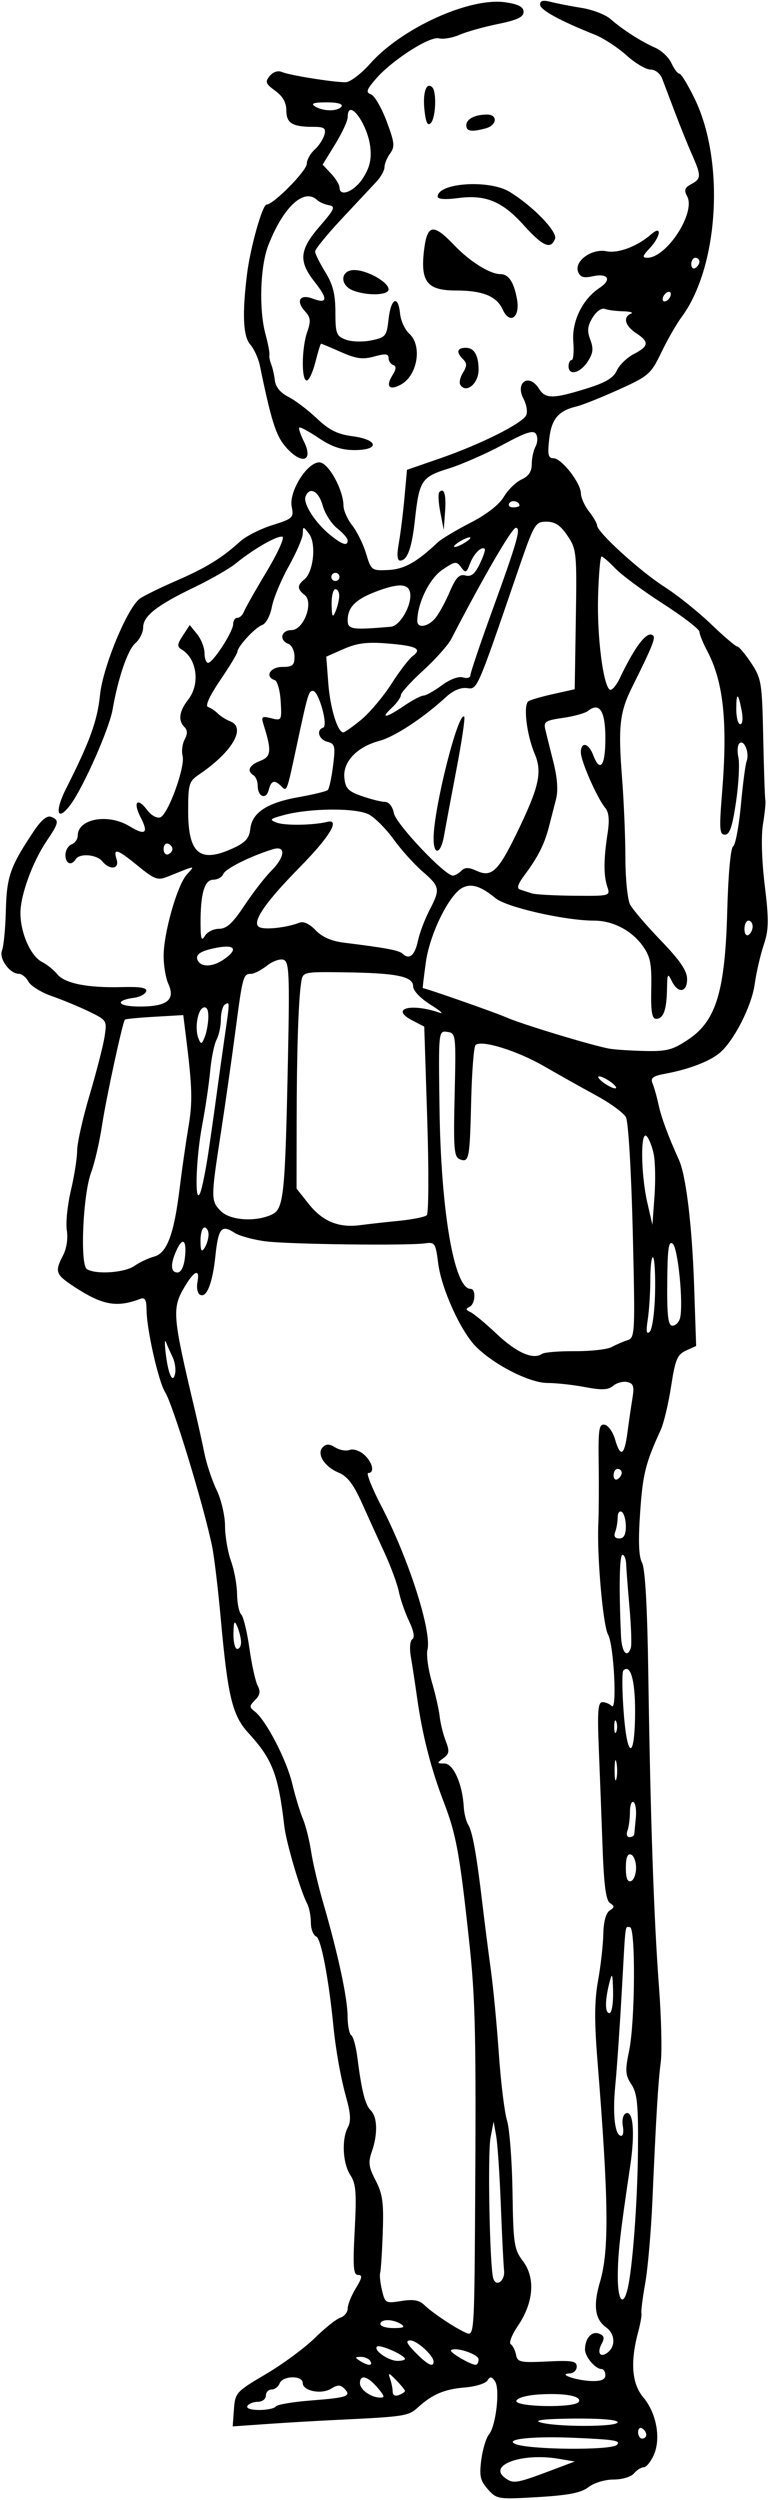 <?xml version="1.0" encoding="UTF-8" standalone="no"?>
<!-- Created with Inkscape (http://www.inkscape.org/) -->

<svg
   xmlns:dc="http://purl.org/dc/elements/1.1/"
   xmlns:cc="http://creativecommons.org/ns#"
   xmlns:rdf="http://www.w3.org/1999/02/22-rdf-syntax-ns#"
   xmlns:svg="http://www.w3.org/2000/svg"
   xmlns="http://www.w3.org/2000/svg"
   xmlns:sodipodi="http://sodipodi.sourceforge.net/DTD/sodipodi-0.dtd"
   xmlns:inkscape="http://www.inkscape.org/namespaces/inkscape"
   id="svg3376"
   version="1.1"
   inkscape:version="0.91 r13725"
   width="176.25"
   height="572.812"
   viewBox="0 0 176.25 572.812"
   sodipodi:docname="ComicCharacter31.svg">
  <defs
     id="defs3380" />
  <sodipodi:namedview
     pagecolor="#ffffff"
     bordercolor="#666666"
     borderopacity="1"
     objecttolerance="10"
     gridtolerance="10"
     guidetolerance="10"
     inkscape:pageopacity="0"
     inkscape:pageshadow="2"
     inkscape:window-width="1600"
     inkscape:window-height="837"
     id="namedview3378"
     showgrid="false"
     inkscape:zoom="1.1696672"
     inkscape:cx="88.125"
     inkscape:cy="286.40625"
     inkscape:window-x="-8"
     inkscape:window-y="-8"
     inkscape:window-maximized="1"
     inkscape:current-layer="svg3376" />
  <path
     style="fill:#000000"
     d="m 111.822,570.363 c -1.756,-1.972 -1.994,-3.036 -1.514,-6.743 0.314,-2.421 1.101,-5.034 1.749,-5.808 1.611,-1.921 2.588,-10.437 1.399,-12.188 -0.771,-1.135 -1.108,-1.169 -1.748,-0.179 -0.436,0.675 -2.732,1.385 -5.102,1.579 -4.731,0.386 -7.51,1.557 -10.798,4.554 -2.218,2.022 -2.954,2.134 -18.933,2.898 -4.383,0.209 -11.474,0.627 -15.757,0.928 l -7.789,0.547 0.289,-3.921 c 0.28,-3.798 0.509,-4.051 7.32,-8.066 3.867,-2.28 8.917,-6.004 11.222,-8.276 2.305,-2.272 4.942,-4.369 5.859,-4.66 0.918,-0.291 1.67,-1.239 1.672,-2.107 0.002,-0.868 0.839,-2.949 1.861,-4.624 1.45,-2.378 1.566,-3.047 0.53,-3.047 -1.097,0 -1.233,-1.782 -0.786,-10.266 0.453,-8.585 0.289,-10.652 -1.003,-12.623 -1.752,-2.674 -2.03,-8.2 -0.552,-10.963 0.725,-1.355 0.624,-3.167 -0.376,-6.735 C 78.1,476.143 76.951,469.727 76.393,464.062 75.343,453.399 73.566,444.126 72.494,443.714 71.81,443.452 71.25,442.011 71.25,440.512 c 0,-1.499 -0.386,-3.457 -0.859,-4.353 -1.525,-2.891 -4.787,-13.938 -5.221,-17.679 -1.378,-11.886 -2.727,-15.396 -8.226,-21.397 -3.699,-4.038 -4.727,-8.292 -6.357,-26.301 -0.607,-6.703 -1.489,-14.086 -1.962,-16.406 -1.878,-9.229 -8.959,-32.482 -10.771,-35.371 -1.532,-2.443 -4.225,-14.332 -4.265,-18.834 -0.021,-2.367 -0.363,-2.983 -1.428,-2.574 -5.477,2.102 -8.802,1.456 -15.522,-3.013 -3.898,-2.593 -4.107,-3.27 -2.162,-7 0.787,-1.509 1.135,-3.853 0.84,-5.668 -0.276,-1.702 0.141,-5.818 0.928,-9.146 0.787,-3.328 1.433,-7.448 1.437,-9.157 0.004,-1.708 1.281,-7.404 2.838,-12.656 1.557,-5.253 3.103,-11.263 3.434,-13.356 0.594,-3.755 0.547,-3.832 -3.474,-5.796 -2.242,-1.095 -6.084,-2.688 -8.539,-3.542 -2.455,-0.853 -4.896,-2.358 -5.424,-3.345 -0.528,-0.986 -1.512,-1.793 -2.188,-1.793 -2.093,0 -4.628,-3.511 -3.868,-5.356 0.38,-0.922 0.777,-5.051 0.882,-9.176 0.199,-7.796 0.993,-10.05 6.383,-18.124 1.713,-2.566 3.044,-3.672 3.984,-3.311 1.914,0.735 1.798,1.385 -0.977,5.474 -3.256,4.798 -6.048,12.437 -6.049,16.55 -6.35e-4,4.569 2.331,9.88 4.92,11.206 1.161,0.595 2.744,1.864 3.517,2.821 1.717,2.125 6.952,3.169 14.832,2.959 4.274,-0.114 5.821,0.158 5.552,0.977 -0.206,0.624 -1.395,1.276 -2.644,1.449 -4.768,0.659 -3.973,2.03 1.177,2.03 6.293,0 8.215,-1.538 6.534,-5.228 C 37.984,224.099 37.5,221.255 37.5,219.076 c 0,-5.266 3.075,-16.137 5.273,-18.641 1.963,-2.237 2.434,-2.286 -4.451,0.466 -2.165,0.865 -2.96,0.572 -6.659,-2.459 -4.777,-3.915 -5.792,-4.236 -4.945,-1.567 0.721,2.272 -1.519,2.592 -3.281,0.469 -1.32,-1.59 -5.216,-1.89 -6.094,-0.469 C 16.358,198.47 15,197.91 15,195.908 c 0,-1.047 0.633,-2.147 1.406,-2.444 0.773,-0.297 1.406,-1.186 1.406,-1.977 0,-3.898 6.95,-5.173 11.865,-2.177 3.652,2.227 4.436,1.61 2.56,-2.017 -1.813,-3.507 -0.794,-4.727 1.457,-1.743 0.978,1.297 2.268,2.02 3.059,1.717 1.797,-0.69 5.747,-11.596 5.099,-14.076 -0.278,-1.063 -0.066,-2.753 0.471,-3.756 0.686,-1.281 0.671,-2.129 -0.048,-2.848 -1.507,-1.507 -1.219,-3.628 0.851,-6.274 2.807,-3.589 2.03,-9.42 -1.537,-11.527 -1.034,-0.611 -0.977,-1.182 0.318,-3.159 l 1.581,-2.413 1.693,2.091 c 0.931,1.15 1.693,3.099 1.693,4.331 0,1.232 0.366,2.24 0.813,2.24 1.128,0 5.75,-7.142 5.75,-8.886 0,-0.784 0.435,-1.426 0.967,-1.426 0.532,0 1.218,-0.654 1.525,-1.454 0.307,-0.8 2.633,-4.907 5.169,-9.126 2.536,-4.22 4.171,-7.819 3.633,-7.999 -1.098,-0.366 -6.645,2.805 -10.661,6.095 -1.457,1.193 -5.731,3.652 -9.498,5.464 -8.637,4.154 -11.76,6.604 -11.76,9.224 0,1.137 -0.802,2.754 -1.783,3.594 -1.75,1.499 -3.962,7.945 -5.227,15.235 -0.751,4.33 -6.633,17.66 -9.554,21.654 -3.122,4.268 -3.848,1.86 -1.086,-3.601 5.452,-10.783 7.145,-15.462 7.766,-21.468 0.656,-6.34 6.118,-19.613 9.035,-21.957 0.725,-0.582 4.469,-2.431 8.321,-4.109 7.019,-3.057 10.504,-5.199 14.838,-9.122 1.278,-1.156 4.561,-2.808 7.296,-3.67 4.718,-1.487 4.946,-1.704 4.439,-4.235 -0.685,-3.426 3.505,-10.15 6.326,-10.15 2.047,0 5.506,6.208 5.545,9.952 0.011,1.091 0.917,3.123 2.013,4.516 1.096,1.393 2.523,4.298 3.172,6.455 1.153,3.834 1.267,3.917 5.074,3.741 3.644,-0.169 6.5,-1.766 11.379,-6.362 0.804,-0.757 4.148,-2.759 7.431,-4.448 3.728,-1.918 6.613,-4.16 7.684,-5.97 0.943,-1.594 2.767,-3.378 4.053,-3.964 1.616,-0.736 2.339,-1.815 2.339,-3.491 0,-1.334 0.392,-3.159 0.872,-4.055 0.48,-0.896 0.527,-2.188 0.105,-2.87 -0.596,-0.965 -2.302,-0.412 -7.669,2.484 -3.796,2.049 -9.365,4.492 -12.375,5.43 -6.215,1.936 -6.723,2.716 -7.719,11.856 -0.697,6.388 -1.733,9.228 -3.367,9.228 -0.691,0 -0.794,-1.295 -0.315,-3.984 0.39,-2.191 0.971,-6.87 1.292,-10.397 l 0.583,-6.413 7.5,-2.595 c 9.532,-3.298 19.143,-8.134 19.855,-9.99 0.303,-0.789 0.023,-2.42 -0.622,-3.625 -2.047,-3.824 1.231,-6.032 3.518,-2.37 1.465,2.346 3.176,2.348 10.745,0.01 4.502,-1.39 6.305,-2.452 7.089,-4.174 0.579,-1.27 2.336,-2.973 3.905,-3.784 3.466,-1.792 3.572,-2.788 0.509,-4.795 -2.525,-1.655 -3.06,-3.687 -1.172,-4.449 0.645,-0.26 -0.165,-0.506 -1.798,-0.547 -1.634,-0.041 -3.536,-0.291 -4.228,-0.557 -0.704,-0.27 -1.92,0.61 -2.762,1.997 -1.175,1.936 -1.29,3.048 -0.524,5.075 0.777,2.059 0.649,3.101 -0.618,5.034 -1.742,2.659 -4.367,3.279 -4.367,1.032 0,-0.773 0.319,-1.406 0.71,-1.406 0.39,0 0.56,-1.887 0.376,-4.193 -0.373,-4.691 2.121,-9.794 6.043,-12.364 2.861,-1.875 1.931,-3.417 -1.594,-2.642 -2.081,0.457 -2.871,0.214 -3.348,-1.029 -0.94,-2.449 3.123,-5.382 6.516,-4.704 2.712,0.542 7.099,-1.131 10.281,-3.921 2.48,-2.175 2.148,0.535 -0.398,3.245 -1.655,1.762 -1.757,2.17 -0.541,2.17 4.439,0 11.144,-10.32 9.139,-14.067 -0.765,-1.429 -0.577,-1.997 0.928,-2.802 2.322,-1.243 2.336,-1.905 0.148,-6.855 -0.957,-2.163 -2.696,-6.464 -3.865,-9.558 -1.169,-3.094 -2.487,-6.574 -2.928,-7.734 -0.466,-1.226 -1.595,-2.109 -2.694,-2.109 -1.041,0 -3.524,-1.474 -5.519,-3.276 -1.995,-1.802 -5.265,-3.929 -7.268,-4.727 -7.947,-3.166 -12.477,-5.651 -12.512,-6.864 -0.026,-0.926 0.666,-1.095 2.542,-0.618 1.418,0.361 4.596,0.978 7.061,1.373 2.466,0.394 5.419,1.544 6.562,2.554 2.701,2.387 7.041,5.167 10.282,6.588 1.418,0.621 3.067,2.205 3.666,3.519 0.599,1.314 1.416,2.389 1.817,2.389 0.401,0 1.999,2.637 3.552,5.859 6.916,14.352 5.436,38.505 -3.058,49.921 -1.151,1.547 -3.234,5.182 -4.627,8.077 -2.407,5 -2.897,5.427 -9.793,8.544 -3.992,1.805 -8.314,3.531 -9.603,3.837 -4.216,1 -5.79,2.868 -6.311,7.491 -0.405,3.59 -0.224,4.396 0.985,4.396 1.848,0 6.256,5.652 6.284,8.057 0.011,0.983 0.846,2.841 1.854,4.13 1.008,1.289 1.843,2.733 1.854,3.209 0.037,1.552 9.797,10.453 15.372,14.019 2.995,1.916 7.833,5.782 10.75,8.591 2.918,2.809 5.616,5.11 5.995,5.113 0.379,0.003 1.813,1.702 3.185,3.775 2.367,3.576 2.509,4.46 2.774,17.189 0.154,7.38 0.375,13.805 0.491,14.277 0.117,0.472 -0.127,2.915 -0.541,5.428 -0.456,2.766 -0.299,8.317 0.398,14.062 0.982,8.097 0.945,10.112 -0.251,13.711 -0.771,2.32 -1.692,6.328 -2.046,8.906 -0.692,5.042 -4.738,12.993 -8.03,15.78 -2.284,1.934 -7.106,3.779 -12.452,4.765 -2.896,0.534 -3.465,0.97 -2.929,2.246 0.366,0.871 0.983,3.06 1.371,4.865 0.633,2.938 2.209,7.202 4.679,12.656 1.623,3.584 3.008,15.081 3.471,28.807 l 0.465,13.807 -2.322,1.058 c -2.004,0.913 -2.473,2.04 -3.422,8.224 -0.605,3.942 -1.679,8.432 -2.387,9.979 -3.484,7.612 -4.097,10.069 -4.705,18.872 -0.456,6.599 -0.323,10.12 0.436,11.54 0.72,1.346 1.21,10.096 1.437,25.659 0.472,32.475 1.272,55.907 2.435,71.342 0.54,7.171 0.731,14.976 0.425,17.344 -0.609,4.705 -1.062,12.215 -1.92,31.808 -0.309,7.046 -1.048,15.553 -1.644,18.904 -0.596,3.352 -0.989,6.437 -0.873,6.857 0.116,0.42 -0.213,2.339 -0.732,4.264 -1.862,6.913 -1.484,11.906 1.135,15.018 3.042,3.615 4.112,9.436 2.433,13.229 -0.686,1.55 -1.726,2.819 -2.31,2.819 -0.584,0 -1.588,0.633 -2.23,1.406 -0.657,0.792 -2.701,1.406 -4.676,1.406 -1.983,0 -4.481,0.754 -5.745,1.734 -1.688,1.309 -4.535,1.87 -11.611,2.29 -9.141,0.542 -9.427,0.497 -11.459,-1.786 z m 14.741,-4.421 5.156,-1.944 -3.633,-0.621 c -8.382,-1.432 -16.379,1.415 -12.318,4.385 1.898,1.388 2.599,1.27 10.795,-1.82 z m 14.815,-5.757 c 0.979,-0.979 -0.409,-1.211 -9.658,-1.617 -9.546,-0.419 -16.282,0.283 -13.594,1.418 3.144,1.327 21.963,1.488 23.252,0.199 z m 6.748,-2.318 c 0,-0.485 -0.422,-1.143 -0.938,-1.462 -0.516,-0.319 -0.938,0.078 -0.938,0.882 0,0.804 0.422,1.462 0.938,1.462 0.516,0 0.938,-0.397 0.938,-0.882 z M 141.562,555 c 0,-0.573 -3.922,-0.901 -10.078,-0.844 -6.496,0.06 -9.245,0.36 -7.734,0.844 3.473,1.112 17.812,1.112 17.812,0 z m -78.369,-3.609 c 0.271,-0.438 3.943,-1.062 8.162,-1.388 8.293,-0.639 9.277,-0.996 7.543,-2.73 -0.885,-0.885 -1.54,-0.879 -2.996,0.031 -2.228,1.391 -6.528,0.527 -6.528,-1.312 0,-1.777 -4.599,-1.689 -5.286,0.102 -0.297,0.773 -1.127,1.406 -1.846,1.406 -0.718,0 -1.306,0.633 -1.306,1.406 0,0.773 -0.819,1.406 -1.82,1.406 -1.001,0 -2.08,0.422 -2.399,0.938 -0.344,0.557 0.753,0.938 2.702,0.938 1.805,0 3.503,-0.358 3.773,-0.796 z m 69.445,-1.051 c 0.809,-1.309 -3.046,-2.059 -8.866,-1.724 -2.969,0.171 -5.191,0.77 -5.419,1.462 -0.474,1.439 13.4,1.693 14.284,0.262 z M 87.068,547.734 C 84.552,544.526 82.5,543.768 82.5,546.047 c 0,1.464 2.477,3.253 4.568,3.299 1.091,0.024 1.091,-0.222 0,-1.612 z m 5.745,0.095 c 0,-0.224 -0.906,-1.339 -2.013,-2.478 -1.679,-1.726 -1.912,-1.785 -1.406,-0.353 C 89.727,545.943 90,547.301 90,548.016 c 0,0.771 0.573,1.08 1.406,0.761 0.773,-0.297 1.406,-0.723 1.406,-0.947 z m 45.938,-3.611 c 0,-0.773 -0.392,-1.406 -0.871,-1.406 -1.434,0 -3.818,-2.834 -3.803,-4.52 0.023,-2.54 1.541,-4.241 3.213,-3.599 1.188,0.456 1.325,0.996 0.596,2.357 -1.154,2.156 -0.242,3.319 1.481,1.889 1.782,-1.479 1.559,-4.243 -0.458,-5.683 -2.567,-1.833 -2.995,-5.026 -1.394,-10.414 2.126,-7.16 1.994,-18.635 -0.586,-50.744 -0.723,-9.002 -0.687,-13.705 0.14,-18.281 0.612,-3.388 1.155,-8.192 1.206,-10.675 0.058,-2.837 0.599,-4.84 1.456,-5.391 1.142,-0.735 1.155,-1.011 0.081,-1.704 -0.936,-0.603 -1.399,-4.089 -1.712,-12.891 -0.236,-6.635 -0.624,-16.81 -0.862,-22.611 C 136.893,392.152 137.061,390 138.059,390 c 0.69,0 1.657,0.403 2.149,0.896 1.27,1.27 0.484,-14.006 -0.842,-16.364 -1.165,-2.074 -2.57,-17.975 -2.236,-25.312 0.117,-2.578 0.156,-8.823 0.085,-13.876 -0.111,-7.964 0.072,-9.15 1.373,-8.9 0.826,0.159 1.894,1.657 2.373,3.33 1.219,4.251 2.138,3.791 2.825,-1.413 0.323,-2.449 0.841,-5.996 1.149,-7.882 0.464,-2.836 0.262,-3.497 -1.172,-3.819 -0.953,-0.214 -2.402,0.171 -3.219,0.856 -1.154,0.968 -2.594,1.036 -6.456,0.303 -2.734,-0.518 -6.607,-0.943 -8.607,-0.943 -4.04,0 -12.081,-4.062 -16.315,-8.243 -3.53,-3.485 -8.005,-13.324 -8.743,-19.219 -0.568,-4.537 -0.775,-4.857 -2.94,-4.54 -3.895,0.572 -31.05,0.242 -36.548,-0.443 -2.836,-0.354 -6.087,-1.25 -7.224,-1.992 -2.958,-1.93 -3.676,-1.039 -4.348,5.389 -0.656,6.279 -2.056,9.74 -3.563,8.809 -0.538,-0.333 -0.787,-1.61 -0.552,-2.839 0.618,-3.232 -0.702,-2.743 -2.97,1.101 -2.891,4.9 -2.754,6.534 2.353,28.071 0.734,3.094 1.738,7.625 2.231,10.07 0.493,2.445 1.752,6.215 2.798,8.379 1.045,2.164 1.907,5.859 1.915,8.211 0.008,2.352 0.622,5.965 1.365,8.027 0.743,2.062 1.37,5.459 1.392,7.547 0.023,2.088 0.451,4.207 0.952,4.707 0.501,0.501 1.348,3.994 1.882,7.763 0.535,3.769 1.39,7.633 1.9,8.587 0.686,1.282 0.532,2.131 -0.59,3.253 -1.366,1.366 -1.373,1.632 -0.07,2.643 2.559,1.986 7.247,11.006 8.554,16.458 0.698,2.91 1.802,6.557 2.453,8.104 0.651,1.547 1.503,4.922 1.892,7.5 0.39,2.578 1.63,7.852 2.756,11.719 3.375,11.595 5.576,21.792 5.601,25.96 0.013,2.161 0.391,4.156 0.84,4.434 0.449,0.277 1.074,2.517 1.389,4.977 1.006,7.852 1.785,10.941 3.087,12.243 1.536,1.536 1.635,5.433 0.24,9.437 -0.862,2.471 -0.717,3.558 0.885,6.63 1.594,3.059 1.866,5.061 1.621,11.95 -0.162,4.551 -0.43,8.697 -0.595,9.213 -0.165,0.516 0.025,2.308 0.422,3.984 0.698,2.944 0.846,3.026 4.434,2.452 2.784,-0.445 4.113,-0.205 5.316,0.961 1.954,1.894 7.572,5.591 9.784,6.438 1.505,0.576 1.629,-1.158 1.784,-24.889 0.286,-43.796 0.126,-51.368 -1.386,-65.352 -2.127,-19.673 -2.934,-24.08 -5.75,-31.406 -2.947,-7.667 -4.926,-15.388 -6.128,-23.906 -0.473,-3.352 -1.124,-7.626 -1.448,-9.499 -0.334,-1.936 -0.182,-3.656 0.353,-3.986 0.591,-0.365 0.317,-1.888 -0.738,-4.095 -0.923,-1.932 -1.986,-4.99 -2.361,-6.795 -0.375,-1.805 -1.851,-5.812 -3.28,-8.906 -1.429,-3.094 -3.768,-8.238 -5.2,-11.432 -1.913,-4.267 -3.319,-6.103 -5.304,-6.925 -3.305,-1.369 -5.148,-4.343 -3.63,-5.861 0.772,-0.772 1.525,-0.75 2.862,0.085 0.998,0.623 2.48,0.878 3.293,0.566 0.813,-0.312 2.306,0.182 3.318,1.098 1.944,1.759 2.474,4.187 0.915,4.187 -0.509,0 0.882,3.48 3.091,7.734 6.185,11.911 11.519,28.552 10.498,32.754 -0.29,1.192 0.154,4.488 0.986,7.324 0.832,2.836 1.648,6.422 1.812,7.969 0.165,1.547 0.786,4.066 1.38,5.597 0.918,2.364 0.833,2.966 -0.56,3.984 -1.531,1.119 -1.513,1.2 0.263,1.2 2.045,0 4.147,4.711 4.433,9.934 0.082,1.497 0.547,3.353 1.033,4.124 0.968,1.536 1.904,6.774 3.267,18.285 0.489,4.125 1.351,10.875 1.917,15 0.566,4.125 1.389,12.773 1.831,19.219 0.441,6.445 1.283,13.3 1.869,15.233 0.587,1.933 1.153,9.316 1.259,16.406 0.179,11.971 0.352,13.105 2.429,15.875 2.858,3.812 2.401,9.483 -1.189,14.76 -1.377,2.024 -2.121,3.923 -1.652,4.219 0.469,0.296 1.014,1.382 1.211,2.413 0.327,1.707 0.967,1.845 7.14,1.544 5.734,-0.28 6.78,-0.099 6.78,1.172 0,0.827 -0.738,1.533 -1.641,1.569 -2.89,0.116 1.702,1.669 5.156,1.743 2.113,0.046 3.047,-0.365 3.047,-1.34 z M 84.844,540.938 c -0.319,-0.516 -1.293,-0.931 -2.165,-0.923 -1.366,0.012 -1.391,0.14 -0.179,0.923 1.836,1.187 3.077,1.187 2.344,0 z m 14.531,0.177 c 0,-1.403 -3.806,-4.864 -5.349,-4.864 -1.139,0 -0.832,0.707 1.208,2.786 2.743,2.795 4.141,3.497 4.141,2.078 z m 10.312,-0.528 c 0,-1.195 -5.426,-2.973 -6.326,-2.072 -0.418,0.418 4.388,3.258 5.623,3.324 0.387,0.021 0.703,-0.543 0.703,-1.252 z m -16.875,-0.093 c 0,-0.87 -5.81,-3.433 -6.414,-2.829 -0.849,0.849 2.645,3.274 4.718,3.274 0.933,0 1.696,-0.2 1.696,-0.445 z M 91.875,532.5 c -1.843,-1.191 -4.688,-1.191 -4.688,0 0,0.516 1.371,0.931 3.047,0.923 2.312,-0.011 2.708,-0.234 1.641,-0.923 z m 51.929,-7.895 c 1.156,-4.604 2.321,-20.11 2.418,-32.162 0.082,-10.258 -0.179,-12.825 -1.511,-14.858 -1.409,-2.151 -1.472,-3.127 -0.504,-7.812 1.365,-6.606 1.494,-28.21 0.168,-28.21 -1.171,0 -0.936,-1.868 -1.882,15 -0.448,7.992 -1.109,17.544 -1.469,21.226 -0.66,6.753 -0.092,11.587 1.363,11.587 0.434,0 0.597,-1.005 0.363,-2.234 -0.235,-1.229 0.022,-2.511 0.571,-2.851 1.788,-1.105 2.28,4.177 1.118,11.995 -2.345,15.774 -2.817,19.955 -2.847,25.199 -0.031,5.499 1.183,7.214 2.211,3.121 z m -28.275,-4.387 c -0.139,-1.237 -0.472,-7.944 -0.74,-14.905 -0.268,-6.961 -0.75,-14.133 -1.072,-15.938 l -0.585,-3.281 -0.712,3.75 c -0.684,3.604 -0.177,29.615 0.627,32.187 0.659,2.108 2.75,0.579 2.481,-1.813 z m 24.985,-63.889 c -0.095,-4.207 -0.215,-4.513 -0.827,-2.109 -1.06,4.166 -1.06,7.031 0,7.031 0.52,0 0.888,-2.192 0.827,-4.922 z m 5.267,-28.359 c 0,-1.461 -0.527,-2.832 -1.172,-3.047 -0.795,-0.265 -1.172,0.714 -1.172,3.047 0,2.333 0.376,3.312 1.172,3.047 0.645,-0.215 1.172,-1.586 1.172,-3.047 z m -0.409,-7.734 c 0.033,-0.387 0.195,-2.079 0.361,-3.761 0.165,-1.682 -0.072,-3.289 -0.529,-3.571 -0.456,-0.282 -0.829,0.743 -0.829,2.279 0,1.535 -0.256,3.458 -0.569,4.274 -0.313,0.816 -0.102,1.483 0.469,1.483 0.571,0 1.065,-0.316 1.098,-0.703 z m -4.084,-16.395 c -0.224,-1.166 -0.416,-0.433 -0.427,1.63 -0.01,2.062 0.173,3.017 0.408,2.12 0.235,-0.896 0.243,-2.584 0.019,-3.75 z m 4.271,-11.964 c 0,-6.978 -1.1,-10.709 -2.689,-9.12 -0.329,0.329 -0.294,4.667 0.079,9.64 0.834,11.123 2.611,10.769 2.611,-0.52 z m -4.313,2.578 c -0.26,-0.645 -0.473,-0.117 -0.473,1.172 0,1.289 0.213,1.816 0.473,1.172 0.26,-0.645 0.26,-1.699 0,-2.344 z m 3.334,-16.875 c 0.223,-0.645 0.091,-4.758 -0.294,-9.141 -0.385,-4.383 -0.733,-8.918 -0.774,-10.078 -0.041,-1.16 -0.422,-2.109 -0.846,-2.109 -0.692,0 -0.829,7.44 -0.341,18.516 0.167,3.796 1.388,5.319 2.255,2.812 z m -89.333,-1.406 c -0.036,-0.902 -0.428,-2.484 -0.872,-3.516 -0.646,-1.504 -0.819,-1.18 -0.872,1.641 -0.036,1.934 0.356,3.516 0.872,3.516 0.516,0 0.908,-0.738 0.872,-1.641 z M 143.438,349.743 c 0,-1.516 -0.422,-3.018 -0.938,-3.337 -0.516,-0.319 -0.938,0.255 -0.938,1.274 0,1.02 -0.256,2.521 -0.569,3.337 -0.373,0.973 -0.051,1.483 0.938,1.483 1.042,0 1.507,-0.85 1.507,-2.757 z M 142.5,337.445 c 0,-0.485 -0.422,-0.882 -0.938,-0.882 -0.516,0 -0.938,0.658 -0.938,1.462 0,0.804 0.422,1.201 0.938,0.882 0.516,-0.319 0.938,-0.976 0.938,-1.462 z M 39.536,310.892 c -0.529,-1.092 -1.206,-2.619 -1.506,-3.392 -0.299,-0.773 -0.315,0.452 -0.034,2.723 0.598,4.845 1.644,6.991 2.152,4.419 0.192,-0.97 -0.084,-2.658 -0.613,-3.75 z m 92.223,-1.303 c 3.631,0.025 7.428,-0.405 8.438,-0.954 1.009,-0.549 2.641,-1.253 3.625,-1.564 1.721,-0.543 1.767,-1.498 1.2,-24.922 -0.331,-13.663 -1.014,-25.148 -1.555,-26.159 -0.53,-0.991 -3.601,-3.236 -6.825,-4.988 -3.223,-1.752 -8.588,-4.762 -11.921,-6.689 -6.19,-3.577 -14.461,-6.135 -15.732,-4.865 -0.389,0.389 -0.835,6.05 -0.991,12.582 -0.325,13.578 -0.483,14.406 -2.589,13.597 -1.353,-0.519 -1.499,-2.295 -1.207,-14.75 0.325,-13.91 0.296,-14.164 -1.692,-14.448 -2.02,-0.288 -2.023,-0.26 -1.771,17.812 0.327,23.408 3.379,41.07 7.099,41.07 1.336,0 1.117,3.499 -0.258,4.141 -0.881,0.411 -0.828,0.7 0.214,1.165 0.762,0.34 3.505,2.619 6.094,5.064 4.513,4.262 8.334,5.935 10.333,4.525 0.516,-0.364 3.909,-0.642 7.54,-0.617 z m 18.374,-13.118 c 0.104,-4.241 -0.094,-7.994 -0.44,-8.341 -0.347,-0.347 -0.635,1.866 -0.64,4.917 -0.006,3.051 -0.272,7.234 -0.591,9.297 -0.419,2.704 -0.293,3.483 0.451,2.794 0.567,-0.526 1.117,-4.426 1.221,-8.667 z m 5.721,5.567 c 0.818,-3.129 -0.44,-16.046 -1.662,-17.06 -0.945,-0.785 -1.203,1.031 -1.264,8.893 -0.059,7.748 0.2,9.879 1.201,9.879 0.702,0 1.478,-0.77 1.725,-1.712 z M 30.793,290.058 c 1.181,-0.828 3.221,-1.792 4.533,-2.142 2.94,-0.786 4.56,-5.118 5.845,-15.625 0.501,-4.096 1.401,-10.372 2.001,-13.947 1.005,-5.993 0.916,-9.089 -0.616,-21.348 l -0.551,-4.411 -6.579,0.379 c -3.619,0.208 -6.679,0.506 -6.801,0.661 -0.557,0.711 -4.271,17.877 -5.233,24.189 -0.589,3.867 -1.709,8.719 -2.489,10.781 -1.887,4.993 -2.608,21.163 -0.99,22.191 2.029,1.288 8.633,0.847 10.88,-0.727 z m 11.579,-1.834 c 0.476,-4.076 -0.469,-4.934 -1.922,-1.745 -1.441,3.164 -1.355,5.083 0.229,5.083 0.796,0 1.455,-1.299 1.693,-3.338 z m 5.426,-5.334 C 47.806,281.988 47.391,281.25 46.875,281.25 c -0.516,0 -0.931,1.371 -0.923,3.047 0.011,2.312 0.234,2.708 0.923,1.641 0.5,-0.773 0.915,-2.145 0.923,-3.047 z m 43.608,-3.165 c 3.094,-0.305 5.979,-0.884 6.411,-1.286 0.432,-0.402 0.478,-10.29 0.102,-21.974 l -0.685,-21.243 -2.71,-1.402 c -5.233,-2.706 -0.435,-4.068 6.257,-1.777 1.031,0.353 0.082,-0.479 -2.109,-1.848 -2.314,-1.446 -3.984,-3.205 -3.984,-4.195 0,-2.284 -3.748,-3.053 -15.68,-3.215 -9.541,-0.13 -9.588,-0.119 -9.964,2.213 -0.644,3.998 -1.033,15.751 -1.054,31.875 l -0.021,15.469 2.812,3.54 c 3.148,3.962 6.842,5.487 11.719,4.835 1.805,-0.241 5.812,-0.688 8.906,-0.993 z m 58.432,-15.231 c -0.347,-1.739 -1.085,-3.616 -1.641,-4.172 -1.435,-1.435 -1.327,8.706 0.161,15.213 l 1.172,5.122 L 150,274.157 c 0.258,-3.575 0.185,-7.923 -0.161,-9.662 z m -87.608,13.824 c 2.828,-1.289 3.115,-4.034 3.775,-36.13 0.389,-18.902 0.26,-21.789 -0.988,-22.268 -0.789,-0.303 -2.508,0.295 -3.821,1.327 -1.313,1.033 -2.938,1.878 -3.611,1.878 -1.84,0 -1.971,0.476 -3.633,13.125 -0.847,6.445 -2.363,17.062 -3.371,23.592 C 48.313,274.545 48.315,275.19 50.625,277.5 c 2.126,2.126 7.85,2.53 11.606,0.818 z M 47.783,263.906 c 0.611,-4.125 1.478,-10.242 1.927,-13.594 0.449,-3.352 1.247,-9.047 1.772,-12.656 1.204,-8.263 1.203,-8.194 0.08,-7.5 -0.516,0.319 -0.938,1.848 -0.938,3.398 0,1.55 -0.443,3.647 -0.984,4.658 -0.541,1.012 -1.205,4.254 -1.474,7.204 -0.269,2.95 -1.092,8.529 -1.828,12.396 -1.461,7.673 -1.775,18.708 -0.439,15.469 0.425,-1.031 1.273,-5.25 1.884,-9.375 z m 92.318,-15.908 c -1.001,-0.757 -2.242,-1.376 -2.757,-1.376 -0.516,0 -0.119,0.619 0.882,1.376 1.001,0.757 2.242,1.376 2.757,1.376 0.516,0 0.119,-0.619 -0.882,-1.376 z m 17.744,-9.888 c 6.316,-4.263 8.351,-11.056 8.839,-29.516 0.217,-8.223 0.773,-14.311 1.337,-14.66 0.531,-0.329 1.33,-4.547 1.775,-9.375 0.445,-4.828 1.034,-9.364 1.309,-10.082 0.701,-1.83 -0.425,-4.935 -1.54,-4.245 -0.509,0.314 -0.662,1.769 -0.341,3.231 0.321,1.463 0.086,6.063 -0.522,10.223 -0.833,5.695 -1.461,7.563 -2.545,7.563 -1.251,0 -1.338,-1.257 -0.663,-9.609 1.311,-16.223 0.334,-25.454 -3.445,-32.564 -0.955,-1.797 -1.737,-3.741 -1.737,-4.319 0,-0.579 -3.742,-3.457 -8.315,-6.397 -4.573,-2.94 -9.504,-6.586 -10.957,-8.103 -1.453,-1.517 -2.879,-2.757 -3.17,-2.756 -0.29,9e-4 -0.648,4.114 -0.795,9.141 -0.266,9.089 1.162,20.431 2.691,21.376 0.44,0.272 1.462,-0.893 2.269,-2.59 3.578,-7.517 6.372,-11.082 7.668,-9.786 0.574,0.574 -0.299,2.704 -4.856,11.858 -2.821,5.666 -3.193,9.022 -2.286,20.625 0.423,5.414 0.772,13.735 0.776,18.491 0.004,4.756 0.495,9.56 1.092,10.675 0.597,1.115 3.773,4.818 7.057,8.228 4.351,4.518 5.977,6.899 5.992,8.778 0.025,3.152 -2.093,3.434 -3.523,0.469 -0.911,-1.889 -1.024,-1.701 -1.081,1.798 -0.078,4.826 -0.816,6.874 -2.477,6.874 -0.973,0 -1.242,-1.634 -1.135,-6.881 0.117,-5.734 -0.204,-7.365 -1.929,-9.787 -2.541,-3.569 -6.877,-5.832 -11.173,-5.832 -6.642,0 -20.045,-3.046 -22.579,-5.132 -3.392,-2.792 -5.583,-3.472 -7.641,-2.37 -3.053,1.634 -7.436,10.572 -8.329,16.984 -0.459,3.293 -0.777,5.987 -0.708,5.987 0.666,0 16.788,5.645 19.139,6.702 3.359,1.51 19.884,6.52 23.643,7.169 1.289,0.223 4.959,0.462 8.156,0.532 5.031,0.11 6.376,-0.253 10.002,-2.7 z M 47.747,233.125 c 0.043,-1.726 -0.345,-2.521 -1.106,-2.271 -1.364,0.448 -2.07,4.848 -1.141,7.116 0.566,1.382 0.728,1.346 1.41,-0.314 0.424,-1.031 0.801,-3.07 0.837,-4.531 z m 3.607,-13.334 c 3.186,-2.231 2.564,-3.398 -1.432,-2.688 -4.032,0.717 -5.405,1.67 -4.504,3.128 0.898,1.453 3.509,1.26 5.936,-0.44 z m 44.435,-4.234 c 0.378,-1.767 1.551,-4.884 2.606,-6.926 2.564,-4.965 2.478,-5.448 -1.598,-8.993 -1.934,-1.682 -4.909,-4.995 -6.611,-7.362 -1.703,-2.368 -4.234,-4.912 -5.625,-5.654 -2.896,-1.545 -13.43,-1.488 -19.404,0.105 -3.328,0.887 -3.522,1.086 -1.725,1.763 1.883,0.71 8.333,0.611 11.568,-0.178 3.062,-0.746 0.551,3.43 -6.173,10.264 -8.369,8.506 -11.411,13.087 -9.243,13.919 1.487,0.57 6.294,-0.002 8.991,-1.071 0.991,-0.393 2.334,0.22 3.75,1.709 1.461,1.537 3.631,2.498 6.425,2.846 9.915,1.234 12.707,1.763 13.559,2.567 1.522,1.439 2.76,0.376 3.48,-2.989 z M 50.193,212.812 c 1.742,0 3.129,-1.269 5.813,-5.315 1.939,-2.923 4.685,-6.477 6.103,-7.897 3.243,-3.247 3.494,-5.942 0.469,-5.025 -5.051,1.531 -10.922,4.452 -11.388,5.667 -0.279,0.726 -1.311,1.32 -2.294,1.32 -2.043,0 -2.976,3.248 -2.931,10.195 0.022,3.402 0.234,3.982 0.984,2.695 0.526,-0.902 1.985,-1.641 3.243,-1.641 z M 172.5,212.288 c 0,-0.743 -0.422,-1.351 -0.938,-1.351 -0.516,0 -0.938,0.869 -0.938,1.93 0,1.062 0.422,1.67 0.938,1.351 0.516,-0.319 0.938,-1.187 0.938,-1.93 z m -33.304,-9.085 c -0.871,-2.586 -0.857,-6.335 0.047,-12.18 0.483,-3.123 0.329,-4.878 -0.518,-5.898 -1.865,-2.248 -5.599,-10.729 -5.599,-12.719 0,-2.551 1.763,-2.199 2.812,0.562 1.597,4.2 2.812,2.566 2.812,-3.779 0,-6.301 -1.338,-8.406 -3.996,-6.287 -0.638,0.508 -3.207,1.221 -5.709,1.583 -4.063,0.588 -4.496,0.876 -4.058,2.696 0.27,1.121 1.107,4.487 1.86,7.481 0.895,3.561 1.101,6.479 0.595,8.438 -0.426,1.647 -1.154,4.48 -1.618,6.297 -1.022,3.999 -2.505,6.952 -5.528,11.002 -1.656,2.218 -1.944,3.161 -1.054,3.441 0.674,0.212 1.859,0.597 2.632,0.855 0.773,0.258 5.147,0.502 9.719,0.543 8.219,0.073 8.304,0.05 7.602,-2.035 z m -33.471,-3.678 c 0.841,-0.841 1.685,-0.833 3.59,0.035 3.334,1.519 4.886,0.049 9.095,-8.612 5.148,-10.594 5.922,-13.995 4.147,-18.206 -1.88,-4.46 -2.681,-11.305 -1.415,-12.087 0.53,-0.327 3.126,-1.075 5.77,-1.662 l 4.807,-1.067 0.256,-15.98 c 0.246,-15.363 0.172,-16.105 -1.912,-19.198 -1.618,-2.401 -2.844,-3.217 -4.832,-3.217 -2.571,0 -2.805,0.41 -6.681,11.719 -9.299,27.129 -9.132,26.749 -11.55,26.408 -1.358,-0.191 -3.156,0.564 -4.68,1.966 -5.309,4.883 -11.818,9.172 -15.374,10.129 -5.162,1.39 -8.391,4.805 -8.018,8.481 0.246,2.432 0.887,3.096 4.043,4.189 2.062,0.714 4.436,1.305 5.273,1.313 0.91,0.008 1.733,1.062 2.044,2.615 0.496,2.481 11.657,14.274 13.508,14.274 0.457,0 1.326,-0.495 1.931,-1.1 z M 99.375,192.1 c 0,-6.829 5.651,-29.262 7.025,-27.888 0.241,0.241 -0.565,5.684 -1.791,12.097 -1.225,6.413 -2.502,13.242 -2.836,15.175 -0.734,4.242 -2.398,4.67 -2.398,0.616 z m -59.859,2.431 c 0,-0.49 -0.454,-1.042 -1.008,-1.227 C 37.954,193.12 37.5,193.672 37.5,194.531 c 0,0.859 0.454,1.411 1.008,1.227 0.554,-0.185 1.008,-0.737 1.008,-1.227 z m 14.024,-0.234 c 2.725,-1.267 3.596,-2.26 3.823,-4.36 0.405,-3.748 3.847,-6.013 11.085,-7.293 3.346,-0.592 6.348,-1.323 6.671,-1.626 0.323,-0.302 0.869,-2.799 1.214,-5.548 0.568,-4.522 0.445,-5.046 -1.29,-5.5 -1.984,-0.519 -2.636,-2.7 -0.972,-3.254 1.209,-0.403 -1.029,-8.418 -2.351,-8.419 -0.98,-9.4e-4 -1.164,0.621 -3.766,12.797 -2.243,10.49 -2.191,10.355 -3.483,9.063 -1.578,-1.578 -2.307,-1.358 -2.891,0.875 C 60.973,183.346 59.062,182.563 59.062,180 c 0,-0.97 -0.422,-2.025 -0.938,-2.344 -1.633,-1.009 -1.019,-2.359 1.51,-3.321 2.535,-0.964 2.663,-2.283 0.799,-8.212 -0.614,-1.954 -0.45,-2.101 1.742,-1.55 2.374,0.596 2.415,0.522 2.156,-3.883 -0.145,-2.47 -0.758,-4.655 -1.361,-4.856 -2.345,-0.782 -1.073,-3.022 1.716,-3.022 2.384,0 2.812,-0.361 2.812,-2.373 0,-1.305 -0.633,-2.616 -1.406,-2.913 -2.185,-0.838 -1.665,-3.152 0.708,-3.152 2.812,0 5.189,-6.399 2.999,-8.072 -1.711,-1.307 -1.722,-2.22 -0.042,-3.543 2.085,-1.643 2.773,-8.196 1.094,-10.416 -1.364,-1.803 -1.419,-1.807 -1.448,-0.09 -0.016,0.982 -1.468,4.357 -3.225,7.5 -1.757,3.143 -3.498,7.331 -3.868,9.306 -0.376,2.006 -1.345,3.828 -2.195,4.13 -1.634,0.579 -5.652,4.914 -5.707,6.16 -0.019,0.415 -1.792,3.344 -3.942,6.51 -2.436,3.587 -3.489,5.895 -2.796,6.126 0.612,0.204 1.632,0.884 2.268,1.511 0.635,0.627 1.893,1.42 2.796,1.762 3.789,1.435 0.525,7.03 -7.122,12.208 -2.301,1.558 -2.487,2.184 -2.487,8.364 0,9.845 2.711,12.049 10.414,8.468 z m 29.247,-29.391 c 1.939,-1.599 5.05,-5.288 6.912,-8.199 1.862,-2.911 4.062,-5.787 4.889,-6.392 2.254,-1.648 0.844,-2.346 -5.825,-2.882 -4.641,-0.373 -6.946,-0.08 -10.006,1.27 l -3.976,1.754 0.462,6.099 c 0.431,5.697 2.132,11.256 3.445,11.256 0.315,0 2.16,-1.308 4.1,-2.907 z m 87.212,-2.015 C 169.185,158.618 168.75,158.482 168.75,162.5 c 0,1.891 0.411,3.438 0.914,3.438 0.525,0 0.667,-1.296 0.334,-3.047 z m -77.387,-1.172 c 1.897,-1.289 3.902,-2.344 4.456,-2.344 0.554,0 2.438,-1.056 4.188,-2.348 1.898,-1.4 3.863,-2.131 4.87,-1.812 0.929,0.295 1.688,0.071 1.688,-0.498 0,-0.569 2.254,-7.242 5.009,-14.829 5.715,-15.739 6.631,-18.951 5.408,-18.951 -0.906,0 -7.424,11.213 -14.816,25.489 -0.718,1.386 -3.608,4.625 -6.421,7.197 -2.814,2.572 -5.116,5.113 -5.116,5.646 0,0.534 -0.923,1.83 -2.052,2.882 -2.815,2.623 -1.381,2.401 2.788,-0.432 z m -3.019,-18.115 c 2.16,-0.185 4.962,-5.241 4.38,-7.9 -0.449,-2.05 -2.792,-2.08 -7.937,-0.1 -4.592,1.767 -6.347,3.567 -6.347,6.508 0,2.118 0.944,2.26 9.904,1.492 z m 10.039,-1.807 c 0.816,-0.902 2.33,-3.613 3.363,-6.023 1.483,-3.46 2.255,-4.284 3.666,-3.915 1.324,0.346 2.177,-0.336 3.287,-2.629 0.825,-1.703 1.343,-3.253 1.151,-3.445 -0.72,-0.72 -2.496,1.043 -3.373,3.35 -0.818,2.152 -1.024,2.235 -2.052,0.829 -1.051,-1.437 -1.4,-1.386 -4.339,0.627 -2.929,2.007 -5.646,7.575 -5.695,11.674 -0.021,1.704 2.27,1.435 3.992,-0.469 z M 77.747,136.641 C 77.783,135.738 77.391,135 76.875,135 c -0.516,0 -0.908,1.582 -0.872,3.516 0.053,2.82 0.225,3.145 0.872,1.641 0.443,-1.031 0.835,-2.613 0.872,-3.516 z m 0.066,-4.453 c 0,-0.516 -0.422,-0.938 -0.938,-0.938 -0.516,0 -0.938,0.422 -0.938,0.938 0,0.516 0.422,0.938 0.938,0.938 0.516,0 0.938,-0.422 0.938,-0.938 z m 30,-8.972 c 0,-0.258 -0.844,-0.017 -1.875,0.535 -1.031,0.552 -1.875,1.214 -1.875,1.472 0,0.258 0.844,0.017 1.875,-0.535 1.031,-0.552 1.875,-1.214 1.875,-1.472 z m -28.125,0.603 c 0,-0.478 -1.082,-1.721 -2.405,-2.761 -1.323,-1.041 -2.819,-3.391 -3.325,-5.224 -0.923,-3.343 -3.019,-4.441 -3.932,-2.06 -0.615,1.602 2.238,6.046 5.65,8.801 2.795,2.257 4.013,2.635 4.013,1.245 z m 39.375,-7.981 c 0,-0.99 -1.799,-1.405 -2.334,-0.539 -0.324,0.524 0.069,0.953 0.873,0.953 0.804,0 1.462,-0.186 1.462,-0.413 z M 153.75,67.389 c 0,-0.516 -0.422,-0.677 -0.938,-0.358 -0.516,0.319 -0.938,1.001 -0.938,1.517 0,0.516 0.422,0.677 0.938,0.358 0.516,-0.319 0.938,-1.001 0.938,-1.517 z m 6.562,-7.445 c 0,-0.485 -0.422,-0.882 -0.938,-0.882 -0.516,0 -0.938,0.658 -0.938,1.462 0,0.804 0.422,1.201 0.938,0.882 0.516,-0.319 0.938,-0.976 0.938,-1.462 z m -59.398,57.414 c -0.433,-2.226 -0.535,-4.3 -0.226,-4.609 1.121,-1.121 1.61,0.579 1.316,4.575 l -0.301,4.082 -0.788,-4.048 z M 65.32,102.211 C 63.211,99.704 62.117,96.201 59.558,83.749 59.222,82.116 58.23,79.952 57.352,78.94 55.714,77.051 55.483,71.982 56.617,62.812 c 0.753,-6.089 3.522,-15.938 4.481,-15.938 1.574,0 9.215,-7.752 9.215,-9.349 0,-0.886 0.802,-2.336 1.782,-3.223 0.98,-0.887 1.995,-2.429 2.256,-3.427 0.399,-1.525 -0.022,-1.814 -2.642,-1.814 -4.725,0 -6.083,-0.842 -6.083,-3.772 0,-1.784 -0.82,-3.232 -2.542,-4.486 -2.219,-1.617 -2.379,-2.049 -1.256,-3.402 0.773,-0.931 1.881,-1.292 2.777,-0.904 1.708,0.74 11.822,2.367 14.601,2.348 1.023,-0.007 3.555,-1.922 5.625,-4.256 C 92.102,6.392 107.738,-0.688 115.876,0.532 118.868,0.981 120,1.583 120,2.726 c 0,1.18 -1.47,1.875 -5.859,2.769 -3.223,0.656 -7.186,1.77 -8.808,2.475 -1.622,0.705 -3.75,1.072 -4.73,0.816 -2.129,-0.557 -10.861,5.072 -14.524,9.362 -2.09,2.448 -2.268,3.035 -1.054,3.469 0.804,0.287 2.413,3.052 3.576,6.144 1.833,4.876 1.942,5.856 0.819,7.391 -0.712,0.973 -1.294,2.383 -1.294,3.133 0,0.75 -0.827,2.251 -1.837,3.336 -1.011,1.086 -4.597,4.92 -7.969,8.52 -3.372,3.601 -6.118,6.976 -6.102,7.5 0.016,0.524 1.069,2.641 2.339,4.704 1.753,2.845 2.311,5.056 2.314,9.164 0.004,4.919 0.22,5.496 2.363,6.31 1.308,0.497 3.917,0.575 5.859,0.174 3.31,-0.683 3.527,-0.951 3.97,-4.904 0.539,-4.811 2.207,-5.592 2.63,-1.233 0.158,1.622 1.107,3.691 2.109,4.598 3.042,2.753 1.888,9.63 -1.962,11.691 -2.614,1.399 -3.498,0.414 -1.911,-2.128 0.904,-1.447 0.96,-2.125 0.199,-2.379 C 89.542,83.441 89.062,82.718 89.062,82.029 c 0,-0.979 -0.716,-1.055 -3.281,-0.347 -2.644,0.73 -4.124,0.533 -7.619,-1.013 C 75.776,79.614 73.717,78.75 73.586,78.75 c -0.131,0 -0.716,1.898 -1.301,4.219 -0.584,2.32 -1.478,4.219 -1.986,4.219 -1.252,0 -1.172,-7.447 0.12,-11.153 0.87,-2.495 0.776,-3.291 -0.561,-4.768 -2.118,-2.34 -1.101,-3.955 1.797,-2.853 3.404,1.294 3.565,0.103 0.507,-3.758 -3.796,-4.793 -3.57,-7.388 1.117,-12.802 3.396,-3.923 3.671,-4.552 2.109,-4.836 -0.987,-0.179 -2.196,-0.706 -2.686,-1.172 -3.005,-2.856 -7.752,1.521 -11.192,10.32 -1.881,4.812 -2.201,14.721 -0.659,20.414 0.585,2.158 0.987,4.268 0.894,4.688 -0.093,0.42 0.088,1.396 0.403,2.169 0.314,0.773 0.698,2.459 0.852,3.745 0.18,1.5 1.289,2.845 3.093,3.75 1.547,0.776 4.472,2.989 6.501,4.918 2.835,2.695 4.734,3.645 8.203,4.105 5.957,0.79 6.285,3.17 0.437,3.17 -2.957,0 -5.206,-0.758 -8.181,-2.756 -2.257,-1.516 -4.263,-2.597 -4.458,-2.402 -0.195,0.195 0.278,1.62 1.05,3.169 2.355,4.721 -0.634,5.464 -4.326,1.076 z M 83.176,40.824 c 1.519,-2.345 1.982,-4.224 1.711,-6.944 C 84.346,28.431 79.688,22.134 79.688,26.849 c 0,0.845 -1.292,3.637 -2.872,6.204 l -2.872,4.667 1.934,2.059 c 1.064,1.133 1.934,2.559 1.934,3.171 0,2.299 3.36,0.967 5.364,-2.127 z M 78.281,24.375 c 0.352,-0.57 -1.003,-0.932 -3.46,-0.923 -2.954,0.011 -3.662,0.259 -2.633,0.923 1.84,1.189 5.359,1.189 6.094,0 z m 27.211,63.788 c -0.306,-0.495 -0.025,-1.75 0.624,-2.789 0.931,-1.491 0.938,-2.132 0.032,-3.038 -1.652,-1.652 -1.416,-2.648 0.626,-2.648 1.912,0 2.913,1.733 2.913,5.045 0,3.179 -2.89,5.542 -4.195,3.43 z M 115.181,70.866 c -1.37,-3.006 -4.587,-4.304 -10.672,-4.304 -6.595,0 -8.178,-1.984 -7.326,-9.179 0.714,-6.028 2.099,-6.273 6.906,-1.22 3.557,3.739 8.192,6.648 10.594,6.648 1.899,0 3.103,1.817 3.811,5.751 0.76,4.226 -1.668,5.914 -3.313,2.303 z M 80.859,66.533 C 77.787,65.298 78.025,61.875 81.183,61.875 c 2.957,0 7.879,2.761 7.879,4.421 0,1.394 -4.968,1.538 -8.203,0.237 z M 120,51.56 c -4.936,-5.465 -8.725,-7.012 -15.104,-6.166 -2.834,0.376 -4.584,0.25 -4.584,-0.329 0,-3.18 11.782,-3.976 16.478,-1.112 5.358,3.267 11.04,9.146 10.415,10.775 -0.971,2.53 -2.778,1.735 -7.205,-3.168 z M 106.875,28.694 c 0,-1.433 1.97,-2.444 4.764,-2.444 2.502,0 2.259,2.47 -0.311,3.159 -3.297,0.884 -4.453,0.698 -4.453,-0.715 z m -9.597,-3.535 c -0.425,-3.971 0.456,-6.488 1.8,-5.144 1.045,1.045 0.79,7.053 -0.347,8.191 -0.733,0.733 -1.141,-0.12 -1.454,-3.047 z"
     id="path3386"
     inkscape:connector-curvature="0" />
</svg>
